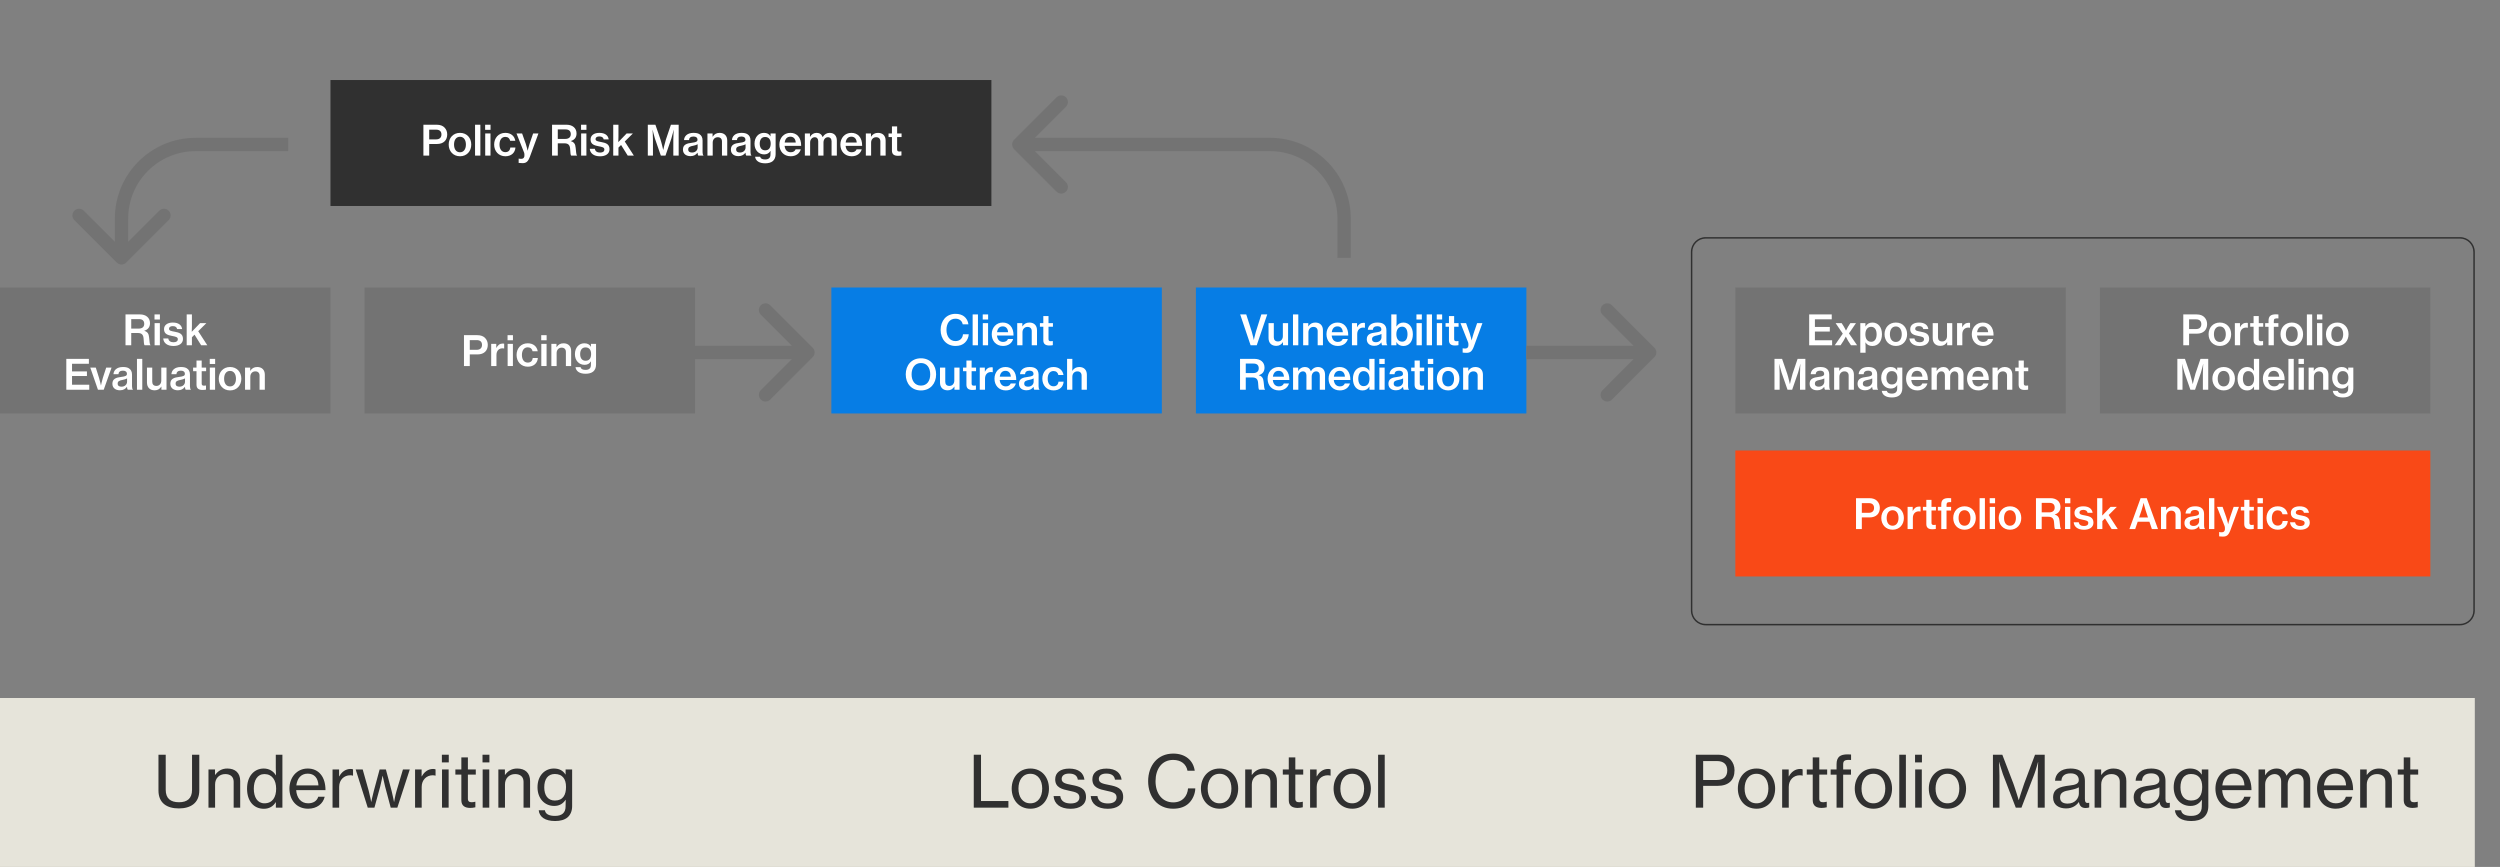 <svg width="1687" height="585" viewBox="0 0 1687 585" fill="none" xmlns="http://www.w3.org/2000/svg">
<rect x="0" y="0" width="1687" height="585" fill="#808080" stroke="none"/>
<g clip-path="url(#clip0_104_1985)">
<path d="M223 54H669V139H223V54Z" fill="#303030"/>
<path d="M0 194H223V279H0V194Z" fill="#737373"/>
<path d="M246 194H469V279H246V194Z" fill="#737373"/>
<path d="M561 194H784V279H561V194Z" fill="#067DE5"/>
<path d="M807 194H1030V279H807V194Z" fill="#067DE5"/>
<path d="M1171 194H1394V279H1171V194Z" fill="#737373"/>
<path d="M1417 194H1640V279H1417V194Z" fill="#737373"/>
<path d="M1171 304H1640V389H1171V304Z" fill="#F94917"/>
<path d="M599.587 92.484V90.048H601.883V85.288H605.383V90.048H608.379V92.484H605.383V100.856C605.383 101.948 605.971 102.256 606.979 102.256C607.343 102.256 607.847 102.2 608.127 102.144H608.295V104.916C607.707 105.028 606.895 105.14 605.943 105.14C603.535 105.14 601.883 104.272 601.883 101.64V92.484H599.587Z" fill="white"/>
<path d="M587.741 90.048V92.232H587.825C588.805 90.58 590.373 89.656 592.473 89.656C595.693 89.656 597.625 91.644 597.625 94.864V105H594.069V95.452C594.069 93.688 593.033 92.596 591.213 92.596C589.225 92.596 587.825 94.108 587.825 96.236V105H584.269V90.048H587.741Z" fill="white"/>
<path d="M574.695 105.448C569.935 105.448 567.079 101.976 567.079 97.552C567.079 93.1 570.075 89.656 574.499 89.656C576.683 89.656 578.391 90.412 579.651 91.756C581.107 93.296 581.807 95.648 581.779 98.42H570.607C570.859 100.996 572.231 102.732 574.723 102.732C576.431 102.732 577.551 102.004 578.027 100.772H581.499C580.771 103.46 578.363 105.448 574.695 105.448ZM574.499 92.232C572.175 92.232 570.971 93.828 570.663 96.18H578.111C577.971 93.716 576.655 92.232 574.499 92.232Z" fill="white"/>
<path d="M543.116 105V90.048H546.56V92.316H546.644C547.596 90.636 549.08 89.656 551.124 89.656C553 89.656 554.428 90.608 555.1 92.456H555.156C556.332 90.524 558.012 89.656 559.86 89.656C562.912 89.656 564.704 91.644 564.704 94.864V105H561.148V95.34C561.148 93.632 560.168 92.596 558.712 92.596C556.976 92.596 555.688 94.052 555.688 96.152V105H552.132V95.34C552.132 93.632 551.264 92.596 549.78 92.596C548.128 92.596 546.672 94.052 546.672 96.152V105H543.116Z" fill="white"/>
<path d="M533.543 105.448C528.783 105.448 525.927 101.976 525.927 97.552C525.927 93.1 528.922 89.656 533.346 89.656C535.53 89.656 537.239 90.412 538.499 91.756C539.955 93.296 540.654 95.648 540.626 98.42H529.454C529.706 100.996 531.078 102.732 533.57 102.732C535.278 102.732 536.399 102.004 536.875 100.772H540.346C539.618 103.46 537.211 105.448 533.543 105.448ZM533.346 92.232C531.022 92.232 529.818 93.828 529.51 96.18H536.958C536.818 93.716 535.502 92.232 533.346 92.232Z" fill="white"/>
<path d="M516.365 110.208C512.361 110.208 509.897 108.584 509.533 105.756H512.949C513.201 106.988 514.349 107.604 516.309 107.604C518.689 107.604 519.921 106.484 519.921 104.328V103.964C519.921 103.152 519.949 102.396 519.977 101.892H519.893C518.969 103.376 517.653 104.188 515.665 104.188C512.025 104.188 509.141 101.444 509.141 96.992C509.141 92.512 511.885 89.656 515.469 89.656C517.569 89.656 518.997 90.384 519.893 91.98H519.949V90.048H523.393V104.02C523.393 106.12 522.693 107.66 521.517 108.696C520.285 109.732 518.465 110.208 516.365 110.208ZM516.309 101.444C519.025 101.444 520.061 99.484 520.061 96.88C520.061 94.22 518.829 92.428 516.281 92.428C513.957 92.428 512.669 94.192 512.669 96.936C512.669 99.68 513.985 101.444 516.309 101.444Z" fill="white"/>
<path d="M503.558 105C503.306 104.664 503.11 104.076 503.054 103.068H502.998C502.018 104.384 500.674 105.364 498.294 105.364C495.382 105.364 493.198 103.852 493.198 100.94C493.198 97.552 495.774 96.74 499.33 96.32C501.794 96.012 503.026 95.62 503.026 94.276C503.026 92.988 502.13 92.12 500.338 92.12C498.35 92.12 497.37 93.044 497.286 94.528H493.926C494.038 91.98 496.054 89.656 500.31 89.656C502.018 89.656 503.334 89.908 504.314 90.524C505.714 91.364 506.442 92.792 506.442 94.78V102.648C506.442 103.88 506.666 104.524 507.002 104.748V105H503.558ZM499.33 102.928C501.766 102.928 503.11 101.248 503.11 99.568V97.356C502.41 97.804 501.29 98.112 500.198 98.336C498.014 98.756 496.754 99.204 496.754 100.856C496.754 102.452 497.958 102.928 499.33 102.928Z" fill="white"/>
<path d="M480.854 90.048V92.232H480.938C481.918 90.58 483.486 89.656 485.586 89.656C488.806 89.656 490.738 91.644 490.738 94.864V105H487.182V95.452C487.182 93.688 486.146 92.596 484.326 92.596C482.338 92.596 480.938 94.108 480.938 96.236V105H477.382V90.048H480.854Z" fill="white"/>
<path d="M471.21 105C470.958 104.664 470.762 104.076 470.706 103.068H470.65C469.67 104.384 468.326 105.364 465.946 105.364C463.034 105.364 460.85 103.852 460.85 100.94C460.85 97.552 463.426 96.74 466.982 96.32C469.446 96.012 470.678 95.62 470.678 94.276C470.678 92.988 469.782 92.12 467.99 92.12C466.002 92.12 465.022 93.044 464.938 94.528H461.578C461.69 91.98 463.706 89.656 467.962 89.656C469.67 89.656 470.986 89.908 471.966 90.524C473.366 91.364 474.094 92.792 474.094 94.78V102.648C474.094 103.88 474.318 104.524 474.654 104.748V105H471.21ZM466.982 102.928C469.418 102.928 470.762 101.248 470.762 99.568V97.356C470.062 97.804 468.942 98.112 467.85 98.336C465.666 98.756 464.406 99.204 464.406 100.856C464.406 102.452 465.61 102.928 466.982 102.928Z" fill="white"/>
<path d="M437.14 105V84.168H442.264L445.68 94.08C446.492 96.516 447.5 101.08 447.5 101.08H447.584C447.584 101.08 448.592 96.544 449.376 94.08L452.736 84.168H457.972V105H454.36V94.136C454.36 91.868 454.612 87.64 454.612 87.64H454.556C454.556 87.64 453.688 91.476 453.016 93.548L449.068 105H445.932L441.956 93.548C441.284 91.476 440.416 87.64 440.416 87.64H440.36C440.36 87.64 440.612 91.868 440.612 94.136V105H437.14Z" fill="white"/>
<path d="M423.58 105L419.1 97.832L417.336 99.596V105H413.808V84.168H417.336V92.232C417.336 93.66 417.252 95.032 417.224 95.9L422.852 90.048H427.08L421.592 95.508L427.724 105H423.58Z" fill="white"/>
<path d="M404.924 105.476C400.668 105.476 398.204 103.432 397.98 100.408H401.396C401.676 102.2 403.048 102.956 404.952 102.956C406.912 102.956 407.836 102.116 407.836 100.912C407.836 99.428 406.324 99.148 403.972 98.7C401.172 98.14 398.512 97.496 398.512 94.108C398.512 91.28 400.92 89.656 404.42 89.656C408.396 89.656 410.384 91.448 410.748 94.052H407.36C407.108 92.764 406.156 92.064 404.392 92.064C402.74 92.064 401.872 92.82 401.872 93.856C401.872 95.172 403.412 95.424 405.68 95.844C408.508 96.376 411.308 97.048 411.308 100.688C411.308 103.824 408.62 105.476 404.924 105.476Z" fill="white"/>
<path d="M392.095 87.612V84.168H395.735V87.612H392.095ZM392.151 105V90.048H395.707V105H392.151Z" fill="white"/>
<path d="M372.526 105V84.168H382.354C386.246 84.168 389.046 86.38 389.046 90.02C389.046 92.512 387.926 94.304 385.21 95.172V95.256C387.422 95.928 388.234 97.188 388.458 99.764C388.794 102.816 388.822 104.524 389.382 104.804V105H385.462C384.93 104.664 384.93 103.04 384.706 100.24C384.482 97.776 383.334 96.712 380.842 96.712H376.39V105H372.526ZM376.39 87.332V93.744H381.43C383.866 93.744 385.154 92.512 385.154 90.58C385.154 88.508 384.062 87.332 381.57 87.332H376.39Z" fill="white"/>
<path d="M352.591 110.096C352.143 110.096 350.239 110.012 349.987 109.928V107.044H350.183C350.323 107.128 351.303 107.184 351.667 107.184C352.871 107.184 353.543 106.736 353.851 105.532C353.851 105.252 353.991 103.852 353.683 103.04L348.531 90.048H352.311L354.775 96.992C355.419 98.84 356.035 101.64 356.035 101.64H356.091C356.091 101.64 356.763 98.812 357.379 96.992L359.759 90.048H363.343L357.547 105.84C356.315 109.144 355.027 110.096 352.591 110.096Z" fill="white"/>
<path d="M341.042 105.448C336.422 105.448 333.454 101.976 333.454 97.552C333.454 93.1 336.394 89.656 340.986 89.656C344.794 89.656 347.202 91.812 347.734 95.032H344.262C343.926 93.408 342.806 92.372 341.014 92.372C338.41 92.372 337.066 94.528 337.066 97.552C337.066 100.492 338.41 102.676 341.014 102.676C342.974 102.676 344.15 101.528 344.346 99.568H347.818C347.594 103.04 345.046 105.448 341.042 105.448Z" fill="white"/>
<path d="M327.373 87.612V84.168H331.013V87.612H327.373ZM327.429 105V90.048H330.985V105H327.429Z" fill="white"/>
<path d="M320.567 105V84.168H324.151V105H320.567Z" fill="white"/>
<path d="M310.418 105.448C305.77 105.448 302.774 101.976 302.774 97.552C302.774 93.1 305.77 89.656 310.418 89.656C315.066 89.656 318.006 93.1 318.006 97.552C318.006 101.976 315.066 105.448 310.418 105.448ZM310.39 102.76C312.994 102.76 314.394 100.548 314.394 97.552C314.394 94.528 312.994 92.288 310.39 92.288C307.758 92.288 306.386 94.528 306.386 97.552C306.386 100.548 307.758 102.76 310.39 102.76Z" fill="white"/>
<path d="M285.71 105V84.168H294.726C297.078 84.168 298.87 84.868 300.018 86.128C301.138 87.332 301.782 88.844 301.782 90.692C301.782 94.612 299.29 97.16 294.894 97.16H289.63V105H285.71ZM289.63 87.5V94.052H294.278C296.658 94.052 297.89 92.764 297.89 90.748C297.89 88.648 296.602 87.5 294.334 87.5H289.63Z" fill="white"/>
<path d="M168.823 248.048V250.232H168.907C169.887 248.58 171.455 247.656 173.555 247.656C176.775 247.656 178.707 249.644 178.707 252.864V263H175.151V253.452C175.151 251.688 174.115 250.596 172.295 250.596C170.307 250.596 168.907 252.108 168.907 254.236V263H165.351V248.048H168.823Z" fill="white"/>
<path d="M155.258 263.448C150.61 263.448 147.614 259.976 147.614 255.552C147.614 251.1 150.61 247.656 155.258 247.656C159.906 247.656 162.846 251.1 162.846 255.552C162.846 259.976 159.906 263.448 155.258 263.448ZM155.23 260.76C157.834 260.76 159.234 258.548 159.234 255.552C159.234 252.528 157.834 250.288 155.23 250.288C152.598 250.288 151.226 252.528 151.226 255.552C151.226 258.548 152.598 260.76 155.23 260.76Z" fill="white"/>
<path d="M141.533 245.612V242.168H145.173V245.612H141.533ZM141.589 263V248.048H145.145V263H141.589Z" fill="white"/>
<path d="M130.302 250.484V248.048H132.598V243.288H136.098V248.048H139.094V250.484H136.098V258.856C136.098 259.948 136.686 260.256 137.694 260.256C138.058 260.256 138.562 260.2 138.842 260.144H139.01V262.916C138.422 263.028 137.61 263.14 136.658 263.14C134.25 263.14 132.598 262.272 132.598 259.64V250.484H130.302Z" fill="white"/>
<path d="M125.3 263C125.048 262.664 124.852 262.076 124.796 261.068H124.74C123.76 262.384 122.416 263.364 120.036 263.364C117.124 263.364 114.94 261.852 114.94 258.94C114.94 255.552 117.516 254.74 121.072 254.32C123.536 254.012 124.768 253.62 124.768 252.276C124.768 250.988 123.872 250.12 122.08 250.12C120.092 250.12 119.112 251.044 119.028 252.528H115.668C115.78 249.98 117.796 247.656 122.052 247.656C123.76 247.656 125.076 247.908 126.056 248.524C127.456 249.364 128.184 250.792 128.184 252.78V260.648C128.184 261.88 128.408 262.524 128.744 262.748V263H125.3ZM121.072 260.928C123.508 260.928 124.852 259.248 124.852 257.568V255.356C124.152 255.804 123.032 256.112 121.94 256.336C119.756 256.756 118.496 257.204 118.496 258.856C118.496 260.452 119.7 260.928 121.072 260.928Z" fill="white"/>
<path d="M112.364 263H108.92V260.872H108.864C107.772 262.496 106.456 263.392 104.356 263.392C101.08 263.392 99.176 261.348 99.176 258.128V248.048H102.732V257.624C102.732 259.388 103.74 260.424 105.532 260.424C107.548 260.424 108.836 258.884 108.836 256.812V248.048H112.364V263Z" fill="white"/>
<path d="M92.426 263V242.168H96.01V263H92.426Z" fill="white"/>
<path d="M86.199 263C85.947 262.664 85.751 262.076 85.695 261.068H85.639C84.659 262.384 83.315 263.364 80.935 263.364C78.023 263.364 75.839 261.852 75.839 258.94C75.839 255.552 78.415 254.74 81.971 254.32C84.435 254.012 85.667 253.62 85.667 252.276C85.667 250.988 84.771 250.12 82.979 250.12C80.991 250.12 80.011 251.044 79.927 252.528H76.567C76.679 249.98 78.695 247.656 82.951 247.656C84.659 247.656 85.975 247.908 86.955 248.524C88.355 249.364 89.083 250.792 89.083 252.78V260.648C89.083 261.88 89.307 262.524 89.643 262.748V263H86.199ZM81.971 260.928C84.407 260.928 85.751 259.248 85.751 257.568V255.356C85.051 255.804 83.931 256.112 82.839 256.336C80.655 256.756 79.395 257.204 79.395 258.856C79.395 260.452 80.599 260.928 81.971 260.928Z" fill="white"/>
<path d="M66.097 263L60.917 248.048H64.641L66.825 255.02C67.469 257.036 68.085 260.032 68.085 260.032H68.169C68.169 260.032 68.757 257.036 69.401 255.02L71.669 248.048H75.281L69.989 263H66.097Z" fill="white"/>
<path d="M44.745 263V242.168H59.977V245.472H48.609V250.624H58.661V253.732H48.609V259.612H60.229V263H44.745Z" fill="white"/>
<path d="M135.748 233L131.268 225.832L129.504 227.596V233H125.976V212.168H129.504V220.232C129.504 221.66 129.42 223.032 129.392 223.9L135.02 218.048H139.248L133.76 223.508L139.892 233H135.748Z" fill="white"/>
<path d="M117.092 233.476C112.836 233.476 110.372 231.432 110.148 228.408H113.564C113.844 230.2 115.216 230.956 117.12 230.956C119.08 230.956 120.004 230.116 120.004 228.912C120.004 227.428 118.492 227.148 116.14 226.7C113.34 226.14 110.68 225.496 110.68 222.108C110.68 219.28 113.088 217.656 116.588 217.656C120.564 217.656 122.552 219.448 122.916 222.052H119.528C119.276 220.764 118.324 220.064 116.56 220.064C114.908 220.064 114.04 220.82 114.04 221.856C114.04 223.172 115.58 223.424 117.848 223.844C120.676 224.376 123.476 225.048 123.476 228.688C123.476 231.824 120.788 233.476 117.092 233.476Z" fill="white"/>
<path d="M104.263 215.612V212.168H107.903V215.612H104.263ZM104.319 233V218.048H107.875V233H104.319Z" fill="white"/>
<path d="M84.694 233V212.168H94.522C98.414 212.168 101.214 214.38 101.214 218.02C101.214 220.512 100.094 222.304 97.378 223.172V223.256C99.59 223.928 100.402 225.188 100.626 227.764C100.962 230.816 100.99 232.524 101.55 232.804V233H97.63C97.098 232.664 97.098 231.04 96.874 228.24C96.65 225.776 95.502 224.712 93.01 224.712H88.558V233H84.694ZM88.558 215.332V221.744H93.598C96.034 221.744 97.322 220.512 97.322 218.58C97.322 216.508 96.23 215.332 93.738 215.332H88.558Z" fill="white"/>
<path d="M395.182 252.208C391.178 252.208 388.714 250.584 388.35 247.756H391.766C392.018 248.988 393.166 249.604 395.126 249.604C397.506 249.604 398.738 248.484 398.738 246.328V245.964C398.738 245.152 398.766 244.396 398.794 243.892H398.71C397.786 245.376 396.47 246.188 394.482 246.188C390.842 246.188 387.958 243.444 387.958 238.992C387.958 234.512 390.702 231.656 394.286 231.656C396.386 231.656 397.814 232.384 398.71 233.98H398.766V232.048H402.21V246.02C402.21 248.12 401.51 249.66 400.334 250.696C399.102 251.732 397.282 252.208 395.182 252.208ZM395.126 243.444C397.842 243.444 398.878 241.484 398.878 238.88C398.878 236.22 397.646 234.428 395.098 234.428C392.774 234.428 391.486 236.192 391.486 238.936C391.486 241.68 392.802 243.444 395.126 243.444Z" fill="white"/>
<path d="M375.53 232.048V234.232H375.614C376.594 232.58 378.162 231.656 380.262 231.656C383.482 231.656 385.414 233.644 385.414 236.864V247H381.858V237.452C381.858 235.688 380.822 234.596 379.002 234.596C377.014 234.596 375.614 236.108 375.614 238.236V247H372.058V232.048H375.53Z" fill="white"/>
<path d="M365.22 229.612V226.168H368.86V229.612H365.22ZM365.276 247V232.048H368.832V247H365.276Z" fill="white"/>
<path d="M356.167 247.448C351.547 247.448 348.579 243.976 348.579 239.552C348.579 235.1 351.519 231.656 356.111 231.656C359.919 231.656 362.327 233.812 362.859 237.032H359.387C359.051 235.408 357.931 234.372 356.139 234.372C353.535 234.372 352.191 236.528 352.191 239.552C352.191 242.492 353.535 244.676 356.139 244.676C358.099 244.676 359.275 243.528 359.471 241.568H362.943C362.719 245.04 360.171 247.448 356.167 247.448Z" fill="white"/>
<path d="M342.498 229.612V226.168H346.138V229.612H342.498ZM342.554 247V232.048H346.11V247H342.554Z" fill="white"/>
<path d="M334.896 232.048V234.736H334.98C335.932 232.804 337.36 231.824 339.264 231.824C339.684 231.824 339.964 231.852 340.216 231.964V235.156H340.104C339.768 235.072 339.488 235.044 339.124 235.044C336.772 235.016 335.008 236.612 335.008 239.496V247H331.452V232.048H334.896Z" fill="white"/>
<path d="M313.085 247V226.168H322.101C324.453 226.168 326.245 226.868 327.393 228.128C328.513 229.332 329.157 230.844 329.157 232.692C329.157 236.612 326.665 239.16 322.269 239.16H317.005V247H313.085ZM317.005 229.5V236.052H321.653C324.033 236.052 325.265 234.764 325.265 232.748C325.265 230.648 323.977 229.5 321.709 229.5H317.005Z" fill="white"/>
<path d="M723.618 247.768C723.618 248.188 723.59 249.336 723.562 250.204H723.646C724.654 248.608 726.166 247.656 728.266 247.656C731.486 247.656 733.418 249.644 733.418 252.864V263H729.862V253.452C729.862 251.688 728.826 250.596 727.006 250.596C725.018 250.596 723.618 252.108 723.618 254.236V263H720.062V242.168H723.618V247.768Z" fill="white"/>
<path d="M710.952 263.448C706.332 263.448 703.364 259.976 703.364 255.552C703.364 251.1 706.304 247.656 710.896 247.656C714.704 247.656 717.112 249.812 717.644 253.032H714.172C713.836 251.408 712.716 250.372 710.924 250.372C708.32 250.372 706.976 252.528 706.976 255.552C706.976 258.492 708.32 260.676 710.924 260.676C712.884 260.676 714.06 259.528 714.256 257.568H717.728C717.504 261.04 714.956 263.448 710.952 263.448Z" fill="white"/>
<path d="M697.949 263C697.697 262.664 697.501 262.076 697.445 261.068H697.389C696.409 262.384 695.065 263.364 692.685 263.364C689.773 263.364 687.589 261.852 687.589 258.94C687.589 255.552 690.165 254.74 693.721 254.32C696.185 254.012 697.417 253.62 697.417 252.276C697.417 250.988 696.521 250.12 694.729 250.12C692.741 250.12 691.761 251.044 691.677 252.528H688.317C688.429 249.98 690.445 247.656 694.701 247.656C696.409 247.656 697.725 247.908 698.705 248.524C700.105 249.364 700.833 250.792 700.833 252.78V260.648C700.833 261.88 701.057 262.524 701.393 262.748V263H697.949ZM693.721 260.928C696.157 260.928 697.501 259.248 697.501 257.568V255.356C696.801 255.804 695.681 256.112 694.589 256.336C692.405 256.756 691.145 257.204 691.145 258.856C691.145 260.452 692.349 260.928 693.721 260.928Z" fill="white"/>
<path d="M678.687 263.448C673.927 263.448 671.071 259.976 671.071 255.552C671.071 251.1 674.067 247.656 678.491 247.656C680.675 247.656 682.383 248.412 683.643 249.756C685.099 251.296 685.799 253.648 685.771 256.42H674.599C674.851 258.996 676.223 260.732 678.715 260.732C680.423 260.732 681.543 260.004 682.019 258.772H685.491C684.763 261.46 682.355 263.448 678.687 263.448ZM678.491 250.232C676.167 250.232 674.963 251.828 674.655 254.18H682.103C681.963 251.716 680.647 250.232 678.491 250.232Z" fill="white"/>
<path d="M664.58 248.048V250.736H664.664C665.616 248.804 667.044 247.824 668.948 247.824C669.368 247.824 669.648 247.852 669.9 247.964V251.156H669.788C669.452 251.072 669.172 251.044 668.808 251.044C666.456 251.016 664.692 252.612 664.692 255.496V263H661.136V248.048H664.58Z" fill="white"/>
<path d="M649.849 250.484V248.048H652.145V243.288H655.645V248.048H658.641V250.484H655.645V258.856C655.645 259.948 656.233 260.256 657.241 260.256C657.605 260.256 658.109 260.2 658.389 260.144H658.557V262.916C657.969 263.028 657.157 263.14 656.205 263.14C653.797 263.14 652.145 262.272 652.145 259.64V250.484H649.849Z" fill="white"/>
<path d="M647.497 263H644.053V260.872H643.997C642.905 262.496 641.589 263.392 639.489 263.392C636.213 263.392 634.309 261.348 634.309 258.128V248.048H637.865V257.624C637.865 259.388 638.873 260.424 640.665 260.424C642.681 260.424 643.969 258.884 643.969 256.812V248.048H647.497V263Z" fill="white"/>
<path d="M621.442 263.476C615.142 263.476 611.194 258.856 611.194 252.64C611.194 246.396 615.142 241.776 621.442 241.776C627.742 241.776 631.69 246.396 631.69 252.64C631.69 258.856 627.742 263.476 621.442 263.476ZM621.47 260.2C625.586 260.2 627.714 256.952 627.714 252.64C627.714 248.3 625.586 244.968 621.47 244.968C617.326 244.968 615.142 248.3 615.142 252.64C615.142 256.952 617.326 260.2 621.47 260.2Z" fill="white"/>
<path d="M701.734 220.484V218.048H704.03V213.288H707.53V218.048H710.526V220.484H707.53V228.856C707.53 229.948 708.118 230.256 709.126 230.256C709.49 230.256 709.994 230.2 710.274 230.144H710.442V232.916C709.854 233.028 709.042 233.14 708.09 233.14C705.682 233.14 704.03 232.272 704.03 229.64V220.484H701.734Z" fill="white"/>
<path d="M689.887 218.048V220.232H689.971C690.951 218.58 692.519 217.656 694.619 217.656C697.839 217.656 699.771 219.644 699.771 222.864V233H696.215V223.452C696.215 221.688 695.179 220.596 693.359 220.596C691.371 220.596 689.971 222.108 689.971 224.236V233H686.415V218.048H689.887Z" fill="white"/>
<path d="M676.842 233.448C672.082 233.448 669.226 229.976 669.226 225.552C669.226 221.1 672.222 217.656 676.646 217.656C678.83 217.656 680.538 218.412 681.798 219.756C683.254 221.296 683.954 223.648 683.926 226.42H672.754C673.006 228.996 674.378 230.732 676.87 230.732C678.578 230.732 679.698 230.004 680.174 228.772H683.646C682.918 231.46 680.51 233.448 676.842 233.448ZM676.646 220.232C674.322 220.232 673.118 221.828 672.81 224.18H680.258C680.118 221.716 678.802 220.232 676.646 220.232Z" fill="white"/>
<path d="M663.144 215.612V212.168H666.784V215.612H663.144ZM663.2 233V218.048H666.756V233H663.2Z" fill="white"/>
<path d="M656.338 233V212.168H659.922V233H656.338Z" fill="white"/>
<path d="M644.748 233.448C638.728 233.448 634.724 228.884 634.724 222.64C634.724 216.452 638.588 211.776 644.776 211.776C647.156 211.776 649.116 212.392 650.544 213.484C652.224 214.8 653.232 216.676 653.484 218.86H649.62C649.256 216.62 647.492 215.052 644.748 215.052C640.772 215.052 638.672 218.3 638.672 222.64C638.672 227.064 641.052 230.172 644.776 230.172C647.884 230.172 649.592 228.1 649.816 225.58H653.708C653.624 227.652 652.644 229.752 651.188 231.152C649.676 232.664 647.548 233.448 644.748 233.448Z" fill="white"/>
<path d="M990.793 248.048V250.232H990.877C991.857 248.58 993.425 247.656 995.525 247.656C998.745 247.656 1000.68 249.644 1000.68 252.864V263H997.121V253.452C997.121 251.688 996.085 250.596 994.265 250.596C992.277 250.596 990.877 252.108 990.877 254.236V263H987.321V248.048H990.793Z" fill="white"/>
<path d="M977.229 263.448C972.581 263.448 969.585 259.976 969.585 255.552C969.585 251.1 972.581 247.656 977.229 247.656C981.877 247.656 984.817 251.1 984.817 255.552C984.817 259.976 981.877 263.448 977.229 263.448ZM977.201 260.76C979.805 260.76 981.205 258.548 981.205 255.552C981.205 252.528 979.805 250.288 977.201 250.288C974.569 250.288 973.197 252.528 973.197 255.552C973.197 258.548 974.569 260.76 977.201 260.76Z" fill="white"/>
<path d="M963.503 245.612V242.168H967.143V245.612H963.503ZM963.559 263V248.048H967.115V263H963.559Z" fill="white"/>
<path d="M952.273 250.484V248.048H954.569V243.288H958.069V248.048H961.065V250.484H958.069V258.856C958.069 259.948 958.657 260.256 959.665 260.256C960.029 260.256 960.533 260.2 960.813 260.144H960.981V262.916C960.393 263.028 959.581 263.14 958.629 263.14C956.221 263.14 954.569 262.272 954.569 259.64V250.484H952.273Z" fill="white"/>
<path d="M947.271 263C947.019 262.664 946.823 262.076 946.767 261.068H946.711C945.731 262.384 944.387 263.364 942.007 263.364C939.095 263.364 936.911 261.852 936.911 258.94C936.911 255.552 939.487 254.74 943.043 254.32C945.507 254.012 946.739 253.62 946.739 252.276C946.739 250.988 945.843 250.12 944.051 250.12C942.063 250.12 941.083 251.044 940.999 252.528H937.639C937.751 249.98 939.767 247.656 944.023 247.656C945.731 247.656 947.047 247.908 948.027 248.524C949.427 249.364 950.155 250.792 950.155 252.78V260.648C950.155 261.88 950.379 262.524 950.715 262.748V263H947.271ZM943.043 260.928C945.479 260.928 946.823 259.248 946.823 257.568V255.356C946.123 255.804 945.003 256.112 943.911 256.336C941.727 256.756 940.467 257.204 940.467 258.856C940.467 260.452 941.671 260.928 943.043 260.928Z" fill="white"/>
<path d="M930.746 245.612V242.168H934.386V245.612H930.746ZM930.802 263V248.048H934.358V263H930.802Z" fill="white"/>
<path d="M919.452 263.476C915.504 263.476 912.956 260.424 912.956 255.552C912.956 250.792 915.644 247.656 919.452 247.656C921.524 247.656 923.064 248.636 924.044 250.204H924.1C924.044 249.392 923.988 248.216 923.988 247.096V242.168H927.544V263H924.1V260.816H924.044C923.12 262.552 921.496 263.476 919.452 263.476ZM920.18 260.564C922.812 260.564 924.128 258.492 924.128 255.552C924.128 252.556 922.812 250.428 920.18 250.428C917.772 250.428 916.568 252.584 916.568 255.524C916.568 258.52 917.772 260.564 920.18 260.564Z" fill="white"/>
<path d="M904.138 263.448C899.378 263.448 896.522 259.976 896.522 255.552C896.522 251.1 899.518 247.656 903.942 247.656C906.126 247.656 907.834 248.412 909.094 249.756C910.55 251.296 911.25 253.648 911.222 256.42H900.05C900.302 258.996 901.674 260.732 904.166 260.732C905.874 260.732 906.994 260.004 907.47 258.772H910.942C910.214 261.46 907.806 263.448 904.138 263.448ZM903.942 250.232C901.618 250.232 900.414 251.828 900.106 254.18H907.554C907.414 251.716 906.098 250.232 903.942 250.232Z" fill="white"/>
<path d="M872.56 263V248.048H876.004V250.316H876.088C877.04 248.636 878.524 247.656 880.568 247.656C882.444 247.656 883.872 248.608 884.544 250.456H884.6C885.776 248.524 887.456 247.656 889.304 247.656C892.356 247.656 894.148 249.644 894.148 252.864V263H890.592V253.34C890.592 251.632 889.612 250.596 888.156 250.596C886.42 250.596 885.132 252.052 885.132 254.152V263H881.576V253.34C881.576 251.632 880.708 250.596 879.224 250.596C877.572 250.596 876.116 252.052 876.116 254.152V263H872.56Z" fill="white"/>
<path d="M862.986 263.448C858.226 263.448 855.37 259.976 855.37 255.552C855.37 251.1 858.366 247.656 862.79 247.656C864.974 247.656 866.682 248.412 867.942 249.756C869.398 251.296 870.098 253.648 870.07 256.42H858.898C859.15 258.996 860.522 260.732 863.014 260.732C864.722 260.732 865.842 260.004 866.318 258.772H869.79C869.062 261.46 866.654 263.448 862.986 263.448ZM862.79 250.232C860.466 250.232 859.262 251.828 858.954 254.18H866.402C866.262 251.716 864.946 250.232 862.79 250.232Z" fill="white"/>
<path d="M836.774 263V242.168H846.602C850.494 242.168 853.294 244.38 853.294 248.02C853.294 250.512 852.174 252.304 849.458 253.172V253.256C851.67 253.928 852.482 255.188 852.706 257.764C853.042 260.816 853.07 262.524 853.63 262.804V263H849.71C849.178 262.664 849.178 261.04 848.954 258.24C848.73 255.776 847.582 254.712 845.09 254.712H840.638V263H836.774ZM840.638 245.332V251.744H845.678C848.114 251.744 849.402 250.512 849.402 248.58C849.402 246.508 848.31 245.332 845.818 245.332H840.638Z" fill="white"/>
<path d="M989.596 238.096C989.148 238.096 987.244 238.012 986.992 237.928V235.044H987.188C987.328 235.128 988.308 235.184 988.672 235.184C989.876 235.184 990.548 234.736 990.856 233.532C990.856 233.252 990.996 231.852 990.688 231.04L985.536 218.048H989.316L991.78 224.992C992.424 226.84 993.04 229.64 993.04 229.64H993.096C993.096 229.64 993.768 226.812 994.384 224.992L996.764 218.048H1000.35L994.552 233.84C993.32 237.144 992.032 238.096 989.596 238.096Z" fill="white"/>
<path d="M975.46 220.484V218.048H977.756V213.288H981.256V218.048H984.252V220.484H981.256V228.856C981.256 229.948 981.844 230.256 982.852 230.256C983.216 230.256 983.72 230.2 984 230.144H984.168V232.916C983.58 233.028 982.768 233.14 981.816 233.14C979.408 233.14 977.756 232.272 977.756 229.64V220.484H975.46Z" fill="white"/>
<path d="M969.519 215.612V212.168H973.159V215.612H969.519ZM969.575 233V218.048H973.131V233H969.575Z" fill="white"/>
<path d="M962.713 233V212.168H966.297V233H962.713Z" fill="white"/>
<path d="M955.82 215.612V212.168H959.46V215.612H955.82ZM955.876 233V218.048H959.432V233H955.876Z" fill="white"/>
<path d="M946.961 233.476C944.973 233.476 943.265 232.608 942.369 230.844H942.285V233H938.841V212.168H942.397V217.096C942.397 218.272 942.341 219.476 942.285 220.26H942.369C943.349 218.692 944.861 217.656 946.989 217.656C950.825 217.656 953.401 220.792 953.401 225.552C953.401 230.424 950.937 233.476 946.961 233.476ZM946.205 230.564C948.585 230.564 949.789 228.52 949.789 225.524C949.789 222.584 948.585 220.428 946.205 220.428C943.489 220.428 942.257 222.696 942.257 225.552C942.257 228.464 943.629 230.564 946.205 230.564Z" fill="white"/>
<path d="M932.669 233C932.417 232.664 932.221 232.076 932.165 231.068H932.109C931.129 232.384 929.785 233.364 927.405 233.364C924.493 233.364 922.309 231.852 922.309 228.94C922.309 225.552 924.885 224.74 928.441 224.32C930.905 224.012 932.137 223.62 932.137 222.276C932.137 220.988 931.241 220.12 929.449 220.12C927.461 220.12 926.481 221.044 926.397 222.528H923.037C923.149 219.98 925.165 217.656 929.421 217.656C931.129 217.656 932.445 217.908 933.425 218.524C934.825 219.364 935.553 220.792 935.553 222.78V230.648C935.553 231.88 935.777 232.524 936.113 232.748V233H932.669ZM928.441 230.928C930.877 230.928 932.221 229.248 932.221 227.568V225.356C931.521 225.804 930.401 226.112 929.309 226.336C927.125 226.756 925.865 227.204 925.865 228.856C925.865 230.452 927.069 230.928 928.441 230.928Z" fill="white"/>
<path d="M915.734 218.048V220.736H915.818C916.77 218.804 918.198 217.824 920.102 217.824C920.522 217.824 920.802 217.852 921.054 217.964V221.156H920.942C920.606 221.072 920.326 221.044 919.962 221.044C917.61 221.016 915.846 222.612 915.846 225.496V233H912.29V218.048H915.734Z" fill="white"/>
<path d="M902.716 233.448C897.956 233.448 895.1 229.976 895.1 225.552C895.1 221.1 898.096 217.656 902.52 217.656C904.704 217.656 906.412 218.412 907.672 219.756C909.128 221.296 909.828 223.648 909.8 226.42H898.628C898.88 228.996 900.252 230.732 902.744 230.732C904.452 230.732 905.572 230.004 906.048 228.772H909.52C908.792 231.46 906.384 233.448 902.716 233.448ZM902.52 220.232C900.196 220.232 898.992 221.828 898.684 224.18H906.132C905.992 221.716 904.676 220.232 902.52 220.232Z" fill="white"/>
<path d="M882.84 218.048V220.232H882.924C883.904 218.58 885.472 217.656 887.572 217.656C890.792 217.656 892.724 219.644 892.724 222.864V233H889.168V223.452C889.168 221.688 888.132 220.596 886.312 220.596C884.324 220.596 882.924 222.108 882.924 224.236V233H879.368V218.048H882.84Z" fill="white"/>
<path d="M872.506 233V212.168H876.09V233H872.506Z" fill="white"/>
<path d="M869.202 233H865.758V230.872H865.702C864.61 232.496 863.294 233.392 861.194 233.392C857.918 233.392 856.014 231.348 856.014 228.128V218.048H859.57V227.624C859.57 229.388 860.578 230.424 862.37 230.424C864.386 230.424 865.674 228.884 865.674 226.812V218.048H869.202V233Z" fill="white"/>
<path d="M843.902 233L836.874 212.168H840.962L844.742 223.984C845.33 225.916 846.058 229.332 846.058 229.332H846.114C846.114 229.332 846.842 225.888 847.43 223.984L851.154 212.168H855.13L848.046 233H843.902Z" fill="white"/>
<path d="M1359.87 250.484V248.048H1362.17V243.288H1365.67V248.048H1368.66V250.484H1365.67V258.856C1365.67 259.948 1366.26 260.256 1367.26 260.256C1367.63 260.256 1368.13 260.2 1368.41 260.144H1368.58V262.916C1367.99 263.028 1367.18 263.14 1366.23 263.14C1363.82 263.14 1362.17 262.272 1362.17 259.64V250.484H1359.87Z" fill="white"/>
<path d="M1348.03 248.048V250.232H1348.11C1349.09 248.58 1350.66 247.656 1352.76 247.656C1355.98 247.656 1357.91 249.644 1357.91 252.864V263H1354.35V253.452C1354.35 251.688 1353.32 250.596 1351.5 250.596C1349.51 250.596 1348.11 252.108 1348.11 254.236V263H1344.55V248.048H1348.03Z" fill="white"/>
<path d="M1334.98 263.448C1330.22 263.448 1327.36 259.976 1327.36 255.552C1327.36 251.1 1330.36 247.656 1334.78 247.656C1336.97 247.656 1338.68 248.412 1339.94 249.756C1341.39 251.296 1342.09 253.648 1342.06 256.42H1330.89C1331.14 258.996 1332.52 260.732 1335.01 260.732C1336.72 260.732 1337.84 260.004 1338.31 258.772H1341.78C1341.06 261.46 1338.65 263.448 1334.98 263.448ZM1334.78 250.232C1332.46 250.232 1331.26 251.828 1330.95 254.18H1338.4C1338.26 251.716 1336.94 250.232 1334.78 250.232Z" fill="white"/>
<path d="M1303.4 263V248.048H1306.85V250.316H1306.93C1307.88 248.636 1309.37 247.656 1311.41 247.656C1313.29 247.656 1314.71 248.608 1315.39 250.456H1315.44C1316.62 248.524 1318.3 247.656 1320.15 247.656C1323.2 247.656 1324.99 249.644 1324.99 252.864V263H1321.43V253.34C1321.43 251.632 1320.45 250.596 1319 250.596C1317.26 250.596 1315.97 252.052 1315.97 254.152V263H1312.42V253.34C1312.42 251.632 1311.55 250.596 1310.07 250.596C1308.41 250.596 1306.96 252.052 1306.96 254.152V263H1303.4Z" fill="white"/>
<path d="M1293.83 263.448C1289.07 263.448 1286.21 259.976 1286.21 255.552C1286.21 251.1 1289.21 247.656 1293.63 247.656C1295.82 247.656 1297.52 248.412 1298.78 249.756C1300.24 251.296 1300.94 253.648 1300.91 256.42H1289.74C1289.99 258.996 1291.36 260.732 1293.86 260.732C1295.56 260.732 1296.68 260.004 1297.16 258.772H1300.63C1299.9 261.46 1297.5 263.448 1293.83 263.448ZM1293.63 250.232C1291.31 250.232 1290.1 251.828 1289.8 254.18H1297.24C1297.1 251.716 1295.79 250.232 1293.63 250.232Z" fill="white"/>
<path d="M1276.65 268.208C1272.65 268.208 1270.18 266.584 1269.82 263.756H1273.23C1273.49 264.988 1274.63 265.604 1276.59 265.604C1278.97 265.604 1280.21 264.484 1280.21 262.328V261.964C1280.21 261.152 1280.23 260.396 1280.26 259.892H1280.18C1279.25 261.376 1277.94 262.188 1275.95 262.188C1272.31 262.188 1269.43 259.444 1269.43 254.992C1269.43 250.512 1272.17 247.656 1275.75 247.656C1277.85 247.656 1279.28 248.384 1280.18 249.98H1280.23V248.048H1283.68V262.02C1283.68 264.12 1282.98 265.66 1281.8 266.696C1280.57 267.732 1278.75 268.208 1276.65 268.208ZM1276.59 259.444C1279.31 259.444 1280.35 257.484 1280.35 254.88C1280.35 252.22 1279.11 250.428 1276.57 250.428C1274.24 250.428 1272.95 252.192 1272.95 254.936C1272.95 257.68 1274.27 259.444 1276.59 259.444Z" fill="white"/>
<path d="M1263.84 263C1263.59 262.664 1263.4 262.076 1263.34 261.068H1263.28C1262.3 262.384 1260.96 263.364 1258.58 263.364C1255.67 263.364 1253.48 261.852 1253.48 258.94C1253.48 255.552 1256.06 254.74 1259.62 254.32C1262.08 254.012 1263.31 253.62 1263.31 252.276C1263.31 250.988 1262.42 250.12 1260.62 250.12C1258.64 250.12 1257.66 251.044 1257.57 252.528H1254.21C1254.32 249.98 1256.34 247.656 1260.6 247.656C1262.3 247.656 1263.62 247.908 1264.6 248.524C1266 249.364 1266.73 250.792 1266.73 252.78V260.648C1266.73 261.88 1266.95 262.524 1267.29 262.748V263H1263.84ZM1259.62 260.928C1262.05 260.928 1263.4 259.248 1263.4 257.568V255.356C1262.7 255.804 1261.58 256.112 1260.48 256.336C1258.3 256.756 1257.04 257.204 1257.04 258.856C1257.04 260.452 1258.24 260.928 1259.62 260.928Z" fill="white"/>
<path d="M1241.14 248.048V250.232H1241.22C1242.2 248.58 1243.77 247.656 1245.87 247.656C1249.09 247.656 1251.02 249.644 1251.02 252.864V263H1247.47V253.452C1247.47 251.688 1246.43 250.596 1244.61 250.596C1242.62 250.596 1241.22 252.108 1241.22 254.236V263H1237.67V248.048H1241.14Z" fill="white"/>
<path d="M1231.5 263C1231.24 262.664 1231.05 262.076 1230.99 261.068H1230.94C1229.96 262.384 1228.61 263.364 1226.23 263.364C1223.32 263.364 1221.14 261.852 1221.14 258.94C1221.14 255.552 1223.71 254.74 1227.27 254.32C1229.73 254.012 1230.96 253.62 1230.96 252.276C1230.96 250.988 1230.07 250.12 1228.28 250.12C1226.29 250.12 1225.31 251.044 1225.22 252.528H1221.86C1221.98 249.98 1223.99 247.656 1228.25 247.656C1229.96 247.656 1231.27 247.908 1232.25 248.524C1233.65 249.364 1234.38 250.792 1234.38 252.78V260.648C1234.38 261.88 1234.6 262.524 1234.94 262.748V263H1231.5ZM1227.27 260.928C1229.7 260.928 1231.05 259.248 1231.05 257.568V255.356C1230.35 255.804 1229.23 256.112 1228.14 256.336C1225.95 256.756 1224.69 257.204 1224.69 258.856C1224.69 260.452 1225.9 260.928 1227.27 260.928Z" fill="white"/>
<path d="M1197.42 263V242.168H1202.55L1205.96 252.08C1206.78 254.516 1207.78 259.08 1207.78 259.08H1207.87C1207.87 259.08 1208.88 254.544 1209.66 252.08L1213.02 242.168H1218.26V263H1214.64V252.136C1214.64 249.868 1214.9 245.64 1214.9 245.64H1214.84C1214.84 245.64 1213.97 249.476 1213.3 251.548L1209.35 263H1206.22L1202.24 251.548C1201.57 249.476 1200.7 245.64 1200.7 245.64H1200.64C1200.64 245.64 1200.9 249.868 1200.9 252.136V263H1197.42Z" fill="white"/>
<path d="M1338.18 233.448C1333.42 233.448 1330.56 229.976 1330.56 225.552C1330.56 221.1 1333.56 217.656 1337.98 217.656C1340.17 217.656 1341.88 218.412 1343.14 219.756C1344.59 221.296 1345.29 223.648 1345.26 226.42H1334.09C1334.34 228.996 1335.72 230.732 1338.21 230.732C1339.92 230.732 1341.04 230.004 1341.51 228.772H1344.98C1344.26 231.46 1341.85 233.448 1338.18 233.448ZM1337.98 220.232C1335.66 220.232 1334.46 221.828 1334.15 224.18H1341.6C1341.46 221.716 1340.14 220.232 1337.98 220.232Z" fill="white"/>
<path d="M1324.07 218.048V220.736H1324.16C1325.11 218.804 1326.54 217.824 1328.44 217.824C1328.86 217.824 1329.14 217.852 1329.39 217.964V221.156H1329.28C1328.94 221.072 1328.66 221.044 1328.3 221.044C1325.95 221.016 1324.18 222.612 1324.18 225.496V233H1320.63V218.048H1324.07Z" fill="white"/>
<path d="M1317.38 233H1313.94V230.872H1313.88C1312.79 232.496 1311.47 233.392 1309.37 233.392C1306.1 233.392 1304.19 231.348 1304.19 228.128V218.048H1307.75V227.624C1307.75 229.388 1308.76 230.424 1310.55 230.424C1312.56 230.424 1313.85 228.884 1313.85 226.812V218.048H1317.38V233Z" fill="white"/>
<path d="M1295.42 233.476C1291.16 233.476 1288.7 231.432 1288.48 228.408H1291.89C1292.17 230.2 1293.54 230.956 1295.45 230.956C1297.41 230.956 1298.33 230.116 1298.33 228.912C1298.33 227.428 1296.82 227.148 1294.47 226.7C1291.67 226.14 1289.01 225.496 1289.01 222.108C1289.01 219.28 1291.42 217.656 1294.92 217.656C1298.89 217.656 1300.88 219.448 1301.24 222.052H1297.86C1297.6 220.764 1296.65 220.064 1294.89 220.064C1293.24 220.064 1292.37 220.82 1292.37 221.856C1292.37 223.172 1293.91 223.424 1296.18 223.844C1299 224.376 1301.8 225.048 1301.8 228.688C1301.8 231.824 1299.12 233.476 1295.42 233.476Z" fill="white"/>
<path d="M1279.34 233.448C1274.69 233.448 1271.69 229.976 1271.69 225.552C1271.69 221.1 1274.69 217.656 1279.34 217.656C1283.98 217.656 1286.92 221.1 1286.92 225.552C1286.92 229.976 1283.98 233.448 1279.34 233.448ZM1279.31 230.76C1281.91 230.76 1283.31 228.548 1283.31 225.552C1283.31 222.528 1281.91 220.288 1279.31 220.288C1276.68 220.288 1275.3 222.528 1275.3 225.552C1275.3 228.548 1276.68 230.76 1279.31 230.76Z" fill="white"/>
<path d="M1255.33 238.012V218.048H1258.78V220.26H1258.86C1259.92 218.552 1261.41 217.656 1263.51 217.656C1267.4 217.656 1269.95 220.792 1269.95 225.552C1269.95 230.368 1267.43 233.476 1263.4 233.476C1261.41 233.476 1259.78 232.608 1258.86 231.096H1258.78C1258.83 231.656 1258.89 232.608 1258.89 234.008V238.012H1255.33ZM1262.72 230.648C1265.08 230.648 1266.34 228.576 1266.34 225.636C1266.34 222.668 1265.13 220.54 1262.7 220.54C1260.01 220.54 1258.75 222.808 1258.75 225.636C1258.75 228.464 1259.98 230.648 1262.72 230.648Z" fill="white"/>
<path d="M1238.08 233L1243.51 225.16L1238.67 218.048H1242.75L1244.24 220.4C1244.85 221.408 1245.64 223.06 1245.64 223.06H1245.69C1245.69 223.06 1246.51 221.38 1247.09 220.4L1248.61 218.048H1252.41L1247.68 224.992L1253.17 233H1249.05L1247.09 230.004C1246.45 228.94 1245.58 227.176 1245.58 227.176H1245.53C1245.53 227.176 1244.63 228.94 1243.99 230.004L1242 233H1238.08Z" fill="white"/>
<path d="M1220.83 233V212.168H1236.06V215.472H1224.7V220.624H1234.75V223.732H1224.7V229.612H1236.32V233H1220.83Z" fill="white"/>
<path d="M1580.99 268.208C1576.98 268.208 1574.52 266.584 1574.16 263.756H1577.57C1577.82 264.988 1578.97 265.604 1580.93 265.604C1583.31 265.604 1584.54 264.484 1584.54 262.328V261.964C1584.54 261.152 1584.57 260.396 1584.6 259.892H1584.52C1583.59 261.376 1582.28 262.188 1580.29 262.188C1576.65 262.188 1573.76 259.444 1573.76 254.992C1573.76 250.512 1576.51 247.656 1580.09 247.656C1582.19 247.656 1583.62 248.384 1584.52 249.98H1584.57V248.048H1588.02V262.02C1588.02 264.12 1587.32 265.66 1586.14 266.696C1584.91 267.732 1583.09 268.208 1580.99 268.208ZM1580.93 259.444C1583.65 259.444 1584.68 257.484 1584.68 254.88C1584.68 252.22 1583.45 250.428 1580.9 250.428C1578.58 250.428 1577.29 252.192 1577.29 254.936C1577.29 257.68 1578.61 259.444 1580.93 259.444Z" fill="white"/>
<path d="M1561.34 248.048V250.232H1561.42C1562.4 248.58 1563.97 247.656 1566.07 247.656C1569.29 247.656 1571.22 249.644 1571.22 252.864V263H1567.66V253.452C1567.66 251.688 1566.63 250.596 1564.81 250.596C1562.82 250.596 1561.42 252.108 1561.42 254.236V263H1557.86V248.048H1561.34Z" fill="white"/>
<path d="M1551.03 245.612V242.168H1554.67V245.612H1551.03ZM1551.08 263V248.048H1554.64V263H1551.08Z" fill="white"/>
<path d="M1544.22 263V242.168H1547.81V263H1544.22Z" fill="white"/>
<path d="M1534.59 263.448C1529.83 263.448 1526.98 259.976 1526.98 255.552C1526.98 251.1 1529.97 247.656 1534.4 247.656C1536.58 247.656 1538.29 248.412 1539.55 249.756C1541 251.296 1541.7 253.648 1541.68 256.42H1530.5C1530.76 258.996 1532.13 260.732 1534.62 260.732C1536.33 260.732 1537.45 260.004 1537.92 258.772H1541.4C1540.67 261.46 1538.26 263.448 1534.59 263.448ZM1534.4 250.232C1532.07 250.232 1530.87 251.828 1530.56 254.18H1538.01C1537.87 251.716 1536.55 250.232 1534.4 250.232Z" fill="white"/>
<path d="M1516.38 263.476C1512.43 263.476 1509.89 260.424 1509.89 255.552C1509.89 250.792 1512.57 247.656 1516.38 247.656C1518.45 247.656 1519.99 248.636 1520.97 250.204H1521.03C1520.97 249.392 1520.92 248.216 1520.92 247.096V242.168H1524.47V263H1521.03V260.816H1520.97C1520.05 262.552 1518.43 263.476 1516.38 263.476ZM1517.11 260.564C1519.74 260.564 1521.06 258.492 1521.06 255.552C1521.06 252.556 1519.74 250.428 1517.11 250.428C1514.7 250.428 1513.5 252.584 1513.5 255.524C1513.5 258.52 1514.7 260.564 1517.11 260.564Z" fill="white"/>
<path d="M1500.55 263.448C1495.9 263.448 1492.91 259.976 1492.91 255.552C1492.91 251.1 1495.9 247.656 1500.55 247.656C1505.2 247.656 1508.14 251.1 1508.14 255.552C1508.14 259.976 1505.2 263.448 1500.55 263.448ZM1500.52 260.76C1503.13 260.76 1504.53 258.548 1504.53 255.552C1504.53 252.528 1503.13 250.288 1500.52 250.288C1497.89 250.288 1496.52 252.528 1496.52 255.552C1496.52 258.548 1497.89 260.76 1500.52 260.76Z" fill="white"/>
<path d="M1469.28 263V242.168H1474.4L1477.82 252.08C1478.63 254.516 1479.64 259.08 1479.64 259.08H1479.72C1479.72 259.08 1480.73 254.544 1481.51 252.08L1484.87 242.168H1490.11V263H1486.5V252.136C1486.5 249.868 1486.75 245.64 1486.75 245.64H1486.69C1486.69 245.64 1485.83 249.476 1485.15 251.548L1481.21 263H1478.07L1474.09 251.548C1473.42 249.476 1472.55 245.64 1472.55 245.64H1472.5C1472.5 245.64 1472.75 249.868 1472.75 252.136V263H1469.28Z" fill="white"/>
<path d="M1577.21 233.448C1572.56 233.448 1569.56 229.976 1569.56 225.552C1569.56 221.1 1572.56 217.656 1577.21 217.656C1581.86 217.656 1584.8 221.1 1584.8 225.552C1584.8 229.976 1581.86 233.448 1577.21 233.448ZM1577.18 230.76C1579.78 230.76 1581.18 228.548 1581.18 225.552C1581.18 222.528 1579.78 220.288 1577.18 220.288C1574.55 220.288 1573.18 222.528 1573.18 225.552C1573.18 228.548 1574.55 230.76 1577.18 230.76Z" fill="white"/>
<path d="M1563.48 215.612V212.168H1567.12V215.612H1563.48ZM1563.54 233V218.048H1567.09V233H1563.54Z" fill="white"/>
<path d="M1556.68 233V212.168H1560.26V233H1556.68Z" fill="white"/>
<path d="M1546.53 233.448C1541.88 233.448 1538.88 229.976 1538.88 225.552C1538.88 221.1 1541.88 217.656 1546.53 217.656C1551.18 217.656 1554.12 221.1 1554.12 225.552C1554.12 229.976 1551.18 233.448 1546.53 233.448ZM1546.5 230.76C1549.1 230.76 1550.5 228.548 1550.5 225.552C1550.5 222.528 1549.1 220.288 1546.5 220.288C1543.87 220.288 1542.5 222.528 1542.5 225.552C1542.5 228.548 1543.87 230.76 1546.5 230.76Z" fill="white"/>
<path d="M1528.52 220.512V218.048H1530.81V216.396C1530.81 214.884 1531.18 213.848 1531.96 213.148C1532.83 212.392 1534.17 212.084 1535.88 212.112C1536.36 212.112 1536.92 212.14 1537.48 212.196V214.856C1535.12 214.744 1534.37 214.996 1534.37 216.62V218.048H1537.45V220.512H1534.37V233H1530.81V220.512H1528.52Z" fill="white"/>
<path d="M1518.43 220.484V218.048H1520.72V213.288H1524.22V218.048H1527.22V220.484H1524.22V228.856C1524.22 229.948 1524.81 230.256 1525.82 230.256C1526.18 230.256 1526.69 230.2 1526.97 230.144H1527.14V232.916C1526.55 233.028 1525.74 233.14 1524.78 233.14C1522.38 233.14 1520.72 232.272 1520.72 229.64V220.484H1518.43Z" fill="white"/>
<path d="M1511.53 218.048V220.736H1511.61C1512.56 218.804 1513.99 217.824 1515.9 217.824C1516.32 217.824 1516.6 217.852 1516.85 217.964V221.156H1516.74C1516.4 221.072 1516.12 221.044 1515.76 221.044C1513.4 221.016 1511.64 222.612 1511.64 225.496V233H1508.08V218.048H1511.53Z" fill="white"/>
<path d="M1497.99 233.448C1493.34 233.448 1490.35 229.976 1490.35 225.552C1490.35 221.1 1493.34 217.656 1497.99 217.656C1502.64 217.656 1505.58 221.1 1505.58 225.552C1505.58 229.976 1502.64 233.448 1497.99 233.448ZM1497.96 230.76C1500.57 230.76 1501.97 228.548 1501.97 225.552C1501.97 222.528 1500.57 220.288 1497.96 220.288C1495.33 220.288 1493.96 222.528 1493.96 225.552C1493.96 228.548 1495.33 230.76 1497.96 230.76Z" fill="white"/>
<path d="M1473.28 233V212.168H1482.3C1484.65 212.168 1486.44 212.868 1487.59 214.128C1488.71 215.332 1489.36 216.844 1489.36 218.692C1489.36 222.612 1486.86 225.16 1482.47 225.16H1477.2V233H1473.28ZM1477.2 215.5V222.052H1481.85C1484.23 222.052 1485.46 220.764 1485.46 218.748C1485.46 216.648 1484.18 215.5 1481.91 215.5H1477.2Z" fill="white"/>
<path d="M1552.26 357.476C1548 357.476 1545.54 355.432 1545.32 352.408H1548.73C1549.01 354.2 1550.38 354.956 1552.29 354.956C1554.25 354.956 1555.17 354.116 1555.17 352.912C1555.17 351.428 1553.66 351.148 1551.31 350.7C1548.51 350.14 1545.85 349.496 1545.85 346.108C1545.85 343.28 1548.26 341.656 1551.76 341.656C1555.73 341.656 1557.72 343.448 1558.08 346.052H1554.7C1554.44 344.764 1553.49 344.064 1551.73 344.064C1550.08 344.064 1549.21 344.82 1549.21 345.856C1549.21 347.172 1550.75 347.424 1553.02 347.844C1555.84 348.376 1558.64 349.048 1558.64 352.688C1558.64 355.824 1555.96 357.476 1552.26 357.476Z" fill="white"/>
<path d="M1537.02 357.448C1532.4 357.448 1529.43 353.976 1529.43 349.552C1529.43 345.1 1532.37 341.656 1536.97 341.656C1540.77 341.656 1543.18 343.812 1543.71 347.032H1540.24C1539.91 345.408 1538.79 344.372 1536.99 344.372C1534.39 344.372 1533.05 346.528 1533.05 349.552C1533.05 352.492 1534.39 354.676 1536.99 354.676C1538.95 354.676 1540.13 353.528 1540.33 351.568H1543.8C1543.57 355.04 1541.03 357.448 1537.02 357.448Z" fill="white"/>
<path d="M1523.35 339.612V336.168H1526.99V339.612H1523.35ZM1523.41 357V342.048H1526.97V357H1523.41Z" fill="white"/>
<path d="M1512.12 344.484V342.048H1514.42V337.288H1517.92V342.048H1520.91V344.484H1517.92V352.856C1517.92 353.948 1518.51 354.256 1519.51 354.256C1519.88 354.256 1520.38 354.2 1520.66 354.144H1520.83V356.916C1520.24 357.028 1519.43 357.14 1518.48 357.14C1516.07 357.14 1514.42 356.272 1514.42 353.64V344.484H1512.12Z" fill="white"/>
<path d="M1500.09 362.096C1499.64 362.096 1497.74 362.012 1497.49 361.928V359.044H1497.68C1497.82 359.128 1498.8 359.184 1499.17 359.184C1500.37 359.184 1501.04 358.736 1501.35 357.532C1501.35 357.252 1501.49 355.852 1501.18 355.04L1496.03 342.048H1499.81L1502.27 348.992C1502.92 350.84 1503.53 353.64 1503.53 353.64H1503.59C1503.59 353.64 1504.26 350.812 1504.88 348.992L1507.26 342.048H1510.84L1505.05 357.84C1503.81 361.144 1502.53 362.096 1500.09 362.096Z" fill="white"/>
<path d="M1490.65 357V336.168H1494.24V357H1490.65Z" fill="white"/>
<path d="M1484.43 357C1484.17 356.664 1483.98 356.076 1483.92 355.068H1483.87C1482.89 356.384 1481.54 357.364 1479.16 357.364C1476.25 357.364 1474.07 355.852 1474.07 352.94C1474.07 349.552 1476.64 348.74 1480.2 348.32C1482.66 348.012 1483.89 347.62 1483.89 346.276C1483.89 344.988 1483 344.12 1481.21 344.12C1479.22 344.12 1478.24 345.044 1478.15 346.528H1474.79C1474.91 343.98 1476.92 341.656 1481.18 341.656C1482.89 341.656 1484.2 341.908 1485.18 342.524C1486.58 343.364 1487.31 344.792 1487.31 346.78V354.648C1487.31 355.88 1487.53 356.524 1487.87 356.748V357H1484.43ZM1480.2 354.928C1482.63 354.928 1483.98 353.248 1483.98 351.568V349.356C1483.28 349.804 1482.16 350.112 1481.07 350.336C1478.88 350.756 1477.62 351.204 1477.62 352.856C1477.62 354.452 1478.83 354.928 1480.2 354.928Z" fill="white"/>
<path d="M1461.72 342.048V344.232H1461.81C1462.79 342.58 1464.35 341.656 1466.45 341.656C1469.67 341.656 1471.61 343.644 1471.61 346.864V357H1468.05V347.452C1468.05 345.688 1467.01 344.596 1465.19 344.596C1463.21 344.596 1461.81 346.108 1461.81 348.236V357H1458.25V342.048H1461.72Z" fill="white"/>
<path d="M1436.92 357L1444.48 336.168H1448.62L1456.21 357H1452.07L1450.42 352.044H1442.52L1440.84 357H1436.92ZM1445.12 344.372L1443.47 349.188H1449.46L1447.87 344.372C1447.06 341.908 1446.55 339.36 1446.55 339.36H1446.5C1446.5 339.36 1445.8 342.384 1445.12 344.372Z" fill="white"/>
<path d="M1424.93 357L1420.45 349.832L1418.68 351.596V357H1415.16V336.168H1418.68V344.232C1418.68 345.66 1418.6 347.032 1418.57 347.9L1424.2 342.048H1428.43L1422.94 347.508L1429.07 357H1424.93Z" fill="white"/>
<path d="M1406.27 357.476C1402.02 357.476 1399.55 355.432 1399.33 352.408H1402.74C1403.02 354.2 1404.4 354.956 1406.3 354.956C1408.26 354.956 1409.18 354.116 1409.18 352.912C1409.18 351.428 1407.67 351.148 1405.32 350.7C1402.52 350.14 1399.86 349.496 1399.86 346.108C1399.86 343.28 1402.27 341.656 1405.77 341.656C1409.74 341.656 1411.73 343.448 1412.1 346.052H1408.71C1408.46 344.764 1407.5 344.064 1405.74 344.064C1404.09 344.064 1403.22 344.82 1403.22 345.856C1403.22 347.172 1404.76 347.424 1407.03 347.844C1409.86 348.376 1412.66 349.048 1412.66 352.688C1412.66 355.824 1409.97 357.476 1406.27 357.476Z" fill="white"/>
<path d="M1393.44 339.612V336.168H1397.08V339.612H1393.44ZM1393.5 357V342.048H1397.05V357H1393.5Z" fill="white"/>
<path d="M1373.87 357V336.168H1383.7C1387.59 336.168 1390.39 338.38 1390.39 342.02C1390.39 344.512 1389.27 346.304 1386.56 347.172V347.256C1388.77 347.928 1389.58 349.188 1389.81 351.764C1390.14 354.816 1390.17 356.524 1390.73 356.804V357H1386.81C1386.28 356.664 1386.28 355.04 1386.05 352.24C1385.83 349.776 1384.68 348.712 1382.19 348.712H1377.74V357H1373.87ZM1377.74 339.332V345.744H1382.78C1385.21 345.744 1386.5 344.512 1386.5 342.58C1386.5 340.508 1385.41 339.332 1382.92 339.332H1377.74Z" fill="white"/>
<path d="M1356.36 357.448C1351.72 357.448 1348.72 353.976 1348.72 349.552C1348.72 345.1 1351.72 341.656 1356.36 341.656C1361.01 341.656 1363.95 345.1 1363.95 349.552C1363.95 353.976 1361.01 357.448 1356.36 357.448ZM1356.34 354.76C1358.94 354.76 1360.34 352.548 1360.34 349.552C1360.34 346.528 1358.94 344.288 1356.34 344.288C1353.7 344.288 1352.33 346.528 1352.33 349.552C1352.33 352.548 1353.7 354.76 1356.34 354.76Z" fill="white"/>
<path d="M1342.64 339.612V336.168H1346.28V339.612H1342.64ZM1342.69 357V342.048H1346.25V357H1342.69Z" fill="white"/>
<path d="M1335.83 357V336.168H1339.42V357H1335.83Z" fill="white"/>
<path d="M1325.68 357.448C1321.04 357.448 1318.04 353.976 1318.04 349.552C1318.04 345.1 1321.04 341.656 1325.68 341.656C1330.33 341.656 1333.27 345.1 1333.27 349.552C1333.27 353.976 1330.33 357.448 1325.68 357.448ZM1325.66 354.76C1328.26 354.76 1329.66 352.548 1329.66 349.552C1329.66 346.528 1328.26 344.288 1325.66 344.288C1323.02 344.288 1321.65 346.528 1321.65 349.552C1321.65 352.548 1323.02 354.76 1325.66 354.76Z" fill="white"/>
<path d="M1307.67 344.512V342.048H1309.97V340.396C1309.97 338.884 1310.33 337.848 1311.12 337.148C1311.98 336.392 1313.33 336.084 1315.04 336.112C1315.51 336.112 1316.07 336.14 1316.63 336.196V338.856C1314.28 338.744 1313.52 338.996 1313.52 340.62V342.048H1316.6V344.512H1313.52V357H1309.97V344.512H1307.67Z" fill="white"/>
<path d="M1297.58 344.484V342.048H1299.88V337.288H1303.38V342.048H1306.38V344.484H1303.38V352.856C1303.38 353.948 1303.97 354.256 1304.98 354.256C1305.34 354.256 1305.84 354.2 1306.12 354.144H1306.29V356.916C1305.7 357.028 1304.89 357.14 1303.94 357.14C1301.53 357.14 1299.88 356.272 1299.88 353.64V344.484H1297.58Z" fill="white"/>
<path d="M1290.69 342.048V344.736H1290.77C1291.72 342.804 1293.15 341.824 1295.05 341.824C1295.47 341.824 1295.75 341.852 1296.01 341.964V345.156H1295.89C1295.56 345.072 1295.28 345.044 1294.91 345.044C1292.56 345.016 1290.8 346.612 1290.8 349.496V357H1287.24V342.048H1290.69Z" fill="white"/>
<path d="M1277.15 357.448C1272.5 357.448 1269.5 353.976 1269.5 349.552C1269.5 345.1 1272.5 341.656 1277.15 341.656C1281.8 341.656 1284.74 345.1 1284.74 349.552C1284.74 353.976 1281.8 357.448 1277.15 357.448ZM1277.12 354.76C1279.72 354.76 1281.12 352.548 1281.12 349.552C1281.12 346.528 1279.72 344.288 1277.12 344.288C1274.49 344.288 1273.12 346.528 1273.12 349.552C1273.12 352.548 1274.49 354.76 1277.12 354.76Z" fill="white"/>
<path d="M1252.44 357V336.168H1261.46C1263.81 336.168 1265.6 336.868 1266.75 338.128C1267.87 339.332 1268.51 340.844 1268.51 342.692C1268.51 346.612 1266.02 349.16 1261.62 349.16H1256.36V357H1252.44ZM1256.36 339.5V346.052H1261.01C1263.39 346.052 1264.62 344.764 1264.62 342.748C1264.62 340.648 1263.33 339.5 1261.06 339.5H1256.36Z" fill="white"/>
<path fill-rule="evenodd" clip-rule="evenodd" d="M1660 161H1151C1146.03 161 1142 165.029 1142 170V412C1142 416.971 1146.03 421 1151 421H1660C1664.97 421 1669 416.971 1669 412V170C1669 165.029 1664.97 161 1660 161ZM1151 160C1145.48 160 1141 164.477 1141 170V412C1141 417.523 1145.48 422 1151 422H1660C1665.52 422 1670 417.523 1670 412V170C1670 164.477 1665.52 160 1660 160H1151Z" fill="#303030"/>
<path fill-rule="evenodd" clip-rule="evenodd" d="M85.182 177.182C83.424 178.94 80.575 178.94 78.818 177.182L50.18 148.544C48.423 146.787 48.423 143.938 50.18 142.181C51.937 140.423 54.787 140.423 56.544 142.18L77.5 163.136L77.5 147.5C77.5 117.401 101.9 93 132 93L194.5 93L194.5 102L132 102C106.871 102 86.5 122.371 86.5 147.5L86.5 163.136L107.456 142.18C109.213 140.423 112.062 140.423 113.82 142.18C115.577 143.938 115.577 146.787 113.82 148.544L85.182 177.182Z" fill="#737373"/>
<path fill-rule="evenodd" clip-rule="evenodd" d="M911.5 147.501L911.5 174L902.5 174L902.5 147.501C902.5 122.372 882.129 102.001 857 102.001L698.364 102L719.319 122.956C721.077 124.714 721.077 127.563 719.319 129.32C717.562 131.078 714.713 131.078 712.956 129.32L684.318 100.682C682.56 98.925 682.56 96.076 684.318 94.318L712.956 65.68C714.713 63.923 717.562 63.923 719.32 65.68C721.077 67.438 721.077 70.287 719.32 72.044L698.364 93L857 93.001C887.099 93.001 911.5 117.401 911.5 147.501Z" fill="#737373"/>
<path fill-rule="evenodd" clip-rule="evenodd" d="M534.345 242.324L444 242.325L444 233.325L534.345 233.324L513.389 212.369C511.631 210.611 511.631 207.762 513.389 206.005C515.146 204.247 517.995 204.247 519.753 206.005L548.391 234.642C550.148 236.4 550.148 239.249 548.391 241.006L519.753 269.644C517.996 271.402 515.146 271.402 513.389 269.644C511.632 267.887 511.632 265.038 513.389 263.28L534.345 242.324Z" fill="#737373"/>
<path fill-rule="evenodd" clip-rule="evenodd" d="M1102.34 242.324L1030 242.324L1030 233.324L1102.34 233.324L1081.39 212.368C1079.63 210.611 1079.63 207.762 1081.39 206.004C1083.15 204.247 1086 204.247 1087.75 206.004L1116.39 234.642C1118.15 236.4 1118.15 239.249 1116.39 241.006L1087.75 269.644C1086 271.401 1083.15 271.401 1081.39 269.644C1079.63 267.887 1079.63 265.037 1081.39 263.28L1102.34 242.324Z" fill="#737373"/>
<path d="M0 471H1670V585H0V471Z" fill="#E6E4DA"/>
<path d="M374.609 554.024C367.841 554.024 364.001 551.336 363.521 546.776H367.697C368.081 549.464 370.673 550.568 374.513 550.568C379.121 550.568 381.665 548.504 381.665 544.136V543.416C381.665 541.928 381.713 540.536 381.761 539.72H381.665C379.889 542.264 377.633 543.848 373.985 543.848C367.409 543.848 362.705 538.712 362.705 531.224C362.705 523.304 367.697 518.6 373.745 518.6C377.441 518.6 379.937 520.04 381.569 522.632H381.665V519.224H386.081V543.944C386.081 547.352 384.929 549.896 382.961 551.576C380.945 553.256 378.065 554.024 374.609 554.024ZM374.417 540.2C380.033 540.2 381.953 536.264 381.953 531.032C381.953 525.608 379.505 522.296 374.369 522.296C369.665 522.296 367.265 525.848 367.265 531.272C367.265 536.744 369.761 540.2 374.417 540.2Z" fill="#303030"/>
<path d="M340.707 519.224V522.872H340.851C342.723 520.28 345.267 518.6 349.011 518.6C354.387 518.6 357.699 521.624 357.699 527V545H353.283V527.528C353.283 524.216 351.123 522.344 347.619 522.344C343.635 522.344 340.755 525.176 340.755 529.304V545H336.291V519.224H340.707Z" fill="#303030"/>
<path d="M325.601 514.472V509.288H330.257V514.472H325.601ZM325.697 545V519.224H330.161V545H325.697Z" fill="#303030"/>
<path d="M307.285 522.68V519.224H311.317V511.112H315.733V519.224H321.061V522.68H315.733V538.952C315.733 540.824 316.741 541.352 318.373 541.352C319.141 541.352 320.149 541.16 320.629 541.016H320.773V544.76C319.573 545.048 318.325 545.192 317.173 545.192C313.717 545.144 311.317 543.752 311.317 539.96V522.68H307.285Z" fill="#303030"/>
<path d="M298.179 514.472V509.288H302.835V514.472H298.179ZM298.275 545V519.224H302.739V545H298.275Z" fill="#303030"/>
<path d="M284.504 519.224V523.88H284.648C286.232 520.904 288.872 518.888 292.28 518.888C293 518.888 293.432 518.984 293.912 519.176V523.4H293.768C293.144 523.208 292.712 523.16 291.944 523.16C287.96 523.16 284.552 526.136 284.552 530.984V545H280.088V519.224H284.504Z" fill="#303030"/>
<path d="M248.156 545L239.996 519.224H244.748L248.78 533.528C249.596 536.456 250.46 541.064 250.46 541.064H250.556C250.556 541.064 251.42 536.744 252.284 533.624L256.172 519.224H260.396L264.236 533.624C264.956 536.36 265.868 541.112 265.868 541.112H265.964C265.964 541.112 266.684 536.696 267.644 533.528L271.916 519.224H276.524L268.124 545H263.66L259.868 530.792C259.244 528.296 258.236 523.592 258.236 523.592H258.14C258.14 523.592 257.18 528.344 256.556 530.792L252.668 545H248.156Z" fill="#303030"/>
<path d="M228.816 519.224V523.88H228.96C230.544 520.904 233.184 518.888 236.592 518.888C237.312 518.888 237.744 518.984 238.224 519.176V523.4H238.08C237.456 523.208 237.024 523.16 236.256 523.16C232.272 523.16 228.864 526.136 228.864 530.984V545H224.4V519.224H228.816Z" fill="#303030"/>
<path d="M207.881 545.72C199.961 545.72 195.305 539.672 195.305 532.136C195.305 524.648 200.249 518.6 207.641 518.6C211.481 518.6 214.457 520.088 216.473 522.584C218.585 525.128 219.641 528.824 219.641 533.192H199.865C200.201 538.232 202.937 542.072 207.929 542.072C211.481 542.072 213.929 540.392 214.745 537.656H219.113C217.961 542.456 213.833 545.72 207.881 545.72ZM207.641 522.056C202.985 522.056 200.537 525.416 199.961 529.976H214.889C214.649 525.032 212.105 522.056 207.641 522.056Z" fill="#303030"/>
<path d="M178.087 545.768C171.127 545.768 166.711 540.488 166.711 532.184C166.711 523.688 171.607 518.6 177.991 518.6C181.639 518.6 184.519 520.424 186.151 523.16H186.247C186.151 522.008 186.103 520.136 186.103 518.408V509.288H190.567V545H186.151V541.304H186.055C184.423 544.088 181.687 545.768 178.087 545.768ZM178.423 542.072C183.943 542.072 186.343 537.896 186.343 532.232C186.343 526.424 183.607 522.344 178.423 522.344C173.671 522.344 171.271 526.568 171.271 532.232C171.271 537.896 173.671 542.072 178.423 542.072Z" fill="#303030"/>
<path d="M145.097 519.224V522.872H145.241C147.113 520.28 149.657 518.6 153.401 518.6C158.777 518.6 162.089 521.624 162.089 527V545H157.673V527.528C157.673 524.216 155.513 522.344 152.009 522.344C148.025 522.344 145.145 525.176 145.145 529.304V545H140.681V519.224H145.097Z" fill="#303030"/>
<path d="M120.709 545.528C112.693 545.528 106.933 541.976 106.933 533.384V509.288H111.829V532.952C111.829 538.808 115.093 541.352 120.805 541.352C126.325 541.352 129.589 538.808 129.589 532.952V509.288H134.485V533.384C134.485 541.976 128.533 545.528 120.709 545.528Z" fill="#303030"/>
<path d="M929.943 545V509.288H934.407V545H929.943Z" fill="#303030"/>
<path d="M912.531 545.72C904.755 545.72 899.907 539.672 899.907 532.136C899.907 524.648 904.755 518.6 912.531 518.6C920.307 518.6 925.059 524.648 925.059 532.136C925.059 539.672 920.307 545.72 912.531 545.72ZM912.483 542.072C917.763 542.072 920.499 537.704 920.499 532.136C920.499 526.568 917.763 522.152 912.483 522.152C907.203 522.152 904.467 526.568 904.467 532.136C904.467 537.704 907.203 542.072 912.483 542.072Z" fill="#303030"/>
<path d="M888.465 519.224V523.88H888.609C890.193 520.904 892.833 518.888 896.241 518.888C896.961 518.888 897.393 518.984 897.873 519.176V523.4H897.729C897.105 523.208 896.673 523.16 895.905 523.16C891.921 523.16 888.513 526.136 888.513 530.984V545H884.049V519.224H888.465Z" fill="#303030"/>
<path d="M865.636 522.68V519.224H869.668V511.112H874.084V519.224H879.412V522.68H874.084V538.952C874.084 540.824 875.092 541.352 876.724 541.352C877.492 541.352 878.5 541.16 878.98 541.016H879.124V544.76C877.924 545.048 876.676 545.192 875.524 545.192C872.068 545.144 869.668 543.752 869.668 539.96V522.68H865.636Z" fill="#303030"/>
<path d="M844.683 519.224V522.872H844.827C846.699 520.28 849.243 518.6 852.987 518.6C858.363 518.6 861.675 521.624 861.675 527V545H857.259V527.528C857.259 524.216 855.099 522.344 851.595 522.344C847.611 522.344 844.731 525.176 844.731 529.304V545H840.267V519.224H844.683Z" fill="#303030"/>
<path d="M822.999 545.72C815.223 545.72 810.375 539.672 810.375 532.136C810.375 524.648 815.223 518.6 822.999 518.6C830.775 518.6 835.527 524.648 835.527 532.136C835.527 539.672 830.775 545.72 822.999 545.72ZM822.951 542.072C828.231 542.072 830.967 537.704 830.967 532.136C830.967 526.568 828.231 522.152 822.951 522.152C817.671 522.152 814.936 526.568 814.936 532.136C814.936 537.704 817.671 542.072 822.951 542.072Z" fill="#303030"/>
<path d="M791.566 545.72C781.39 545.72 774.766 537.944 774.766 527.144C774.766 516.632 781.102 508.52 791.71 508.52C795.886 508.52 799.246 509.72 801.646 511.688C804.19 513.752 805.726 516.68 806.206 520.088H801.31C800.494 515.72 797.086 512.792 791.614 512.792C784.03 512.792 779.758 518.936 779.758 527.144C779.758 535.688 784.462 541.448 791.662 541.448C798.142 541.448 801.262 537.08 801.694 531.992H806.59C806.542 535.544 804.862 539.48 802.318 541.928C799.822 544.424 796.174 545.72 791.566 545.72Z" fill="#303030"/>
<path d="M747.546 545.768C740.442 545.768 736.41 542.408 736.026 537.176H740.538C741.066 540.92 743.946 542.168 747.642 542.168C751.722 542.168 753.45 540.392 753.45 538.088C753.45 535.256 751.29 534.536 746.73 533.624C741.69 532.568 737.13 531.512 737.13 525.848C737.13 521.432 740.586 518.648 746.586 518.648C753.066 518.648 756.282 521.672 756.858 526.136H752.394C752.01 523.496 750.186 522.008 746.49 522.008C742.986 522.008 741.498 523.64 741.498 525.608C741.498 528.296 743.994 528.824 748.362 529.688C753.498 530.696 757.914 531.848 757.914 537.848C757.914 543.08 753.594 545.768 747.546 545.768Z" fill="#303030"/>
<path d="M722.468 545.768C715.364 545.768 711.332 542.408 710.948 537.176H715.46C715.988 540.92 718.868 542.168 722.564 542.168C726.644 542.168 728.372 540.392 728.372 538.088C728.372 535.256 726.212 534.536 721.652 533.624C716.612 532.568 712.052 531.512 712.052 525.848C712.052 521.432 715.508 518.648 721.508 518.648C727.988 518.648 731.204 521.672 731.78 526.136H727.316C726.932 523.496 725.108 522.008 721.412 522.008C717.908 522.008 716.42 523.64 716.42 525.608C716.42 528.296 718.916 528.824 723.284 529.688C728.42 530.696 732.836 531.848 732.836 537.848C732.836 543.08 728.516 545.768 722.468 545.768Z" fill="#303030"/>
<path d="M695.312 545.72C687.536 545.72 682.688 539.672 682.688 532.136C682.688 524.648 687.536 518.6 695.312 518.6C703.088 518.6 707.84 524.648 707.84 532.136C707.84 539.672 703.088 545.72 695.312 545.72ZM695.264 542.072C700.544 542.072 703.28 537.704 703.28 532.136C703.28 526.568 700.544 522.152 695.264 522.152C689.984 522.152 687.248 526.568 687.248 532.136C687.248 537.704 689.984 542.072 695.264 542.072Z" fill="#303030"/>
<path d="M657.094 545V509.288H661.99V540.536H680.47V545H657.094Z" fill="#303030"/>
<path d="M1618.01 522.68V519.224H1622.04V511.112H1626.46V519.224H1631.79V522.68H1626.46V538.952C1626.46 540.824 1627.47 541.352 1629.1 541.352C1629.87 541.352 1630.88 541.16 1631.36 541.016H1631.5V544.76C1630.3 545.048 1629.05 545.192 1627.9 545.192C1624.44 545.144 1622.04 543.752 1622.04 539.96V522.68H1618.01Z" fill="#303030"/>
<path d="M1597.06 519.224V522.872H1597.2C1599.07 520.28 1601.62 518.6 1605.36 518.6C1610.74 518.6 1614.05 521.624 1614.05 527V545H1609.63V527.528C1609.63 524.216 1607.47 522.344 1603.97 522.344C1599.99 522.344 1597.11 525.176 1597.11 529.304V545H1592.64V519.224H1597.06Z" fill="#303030"/>
<path d="M1576.12 545.72C1568.2 545.72 1563.55 539.672 1563.55 532.136C1563.55 524.648 1568.49 518.6 1575.88 518.6C1579.72 518.6 1582.7 520.088 1584.72 522.584C1586.83 525.128 1587.88 528.824 1587.88 533.192H1568.11C1568.44 538.232 1571.18 542.072 1576.17 542.072C1579.72 542.072 1582.17 540.392 1582.99 537.656H1587.36C1586.2 542.456 1582.08 545.72 1576.12 545.72ZM1575.88 522.056C1571.23 522.056 1568.78 525.416 1568.2 529.976H1583.13C1582.89 525.032 1580.35 522.056 1575.88 522.056Z" fill="#303030"/>
<path d="M1524.06 545V519.224H1528.48V523.064H1528.62C1530.21 520.28 1532.94 518.6 1536.26 518.6C1539.38 518.6 1541.87 520.232 1542.93 523.4H1543.02C1544.85 520.184 1547.87 518.6 1550.99 518.6C1555.7 518.6 1558.96 521.624 1558.96 527V545H1554.5V527.384C1554.5 524.216 1552.43 522.344 1549.84 522.344C1546.58 522.344 1543.74 525.176 1543.74 529.112V545H1539.33V527.384C1539.33 524.216 1537.55 522.344 1534.91 522.344C1531.84 522.344 1528.53 525.176 1528.53 529.112V545H1524.06Z" fill="#303030"/>
<path d="M1507.55 545.72C1499.63 545.72 1494.97 539.672 1494.97 532.136C1494.97 524.648 1499.91 518.6 1507.3 518.6C1511.14 518.6 1514.12 520.088 1516.14 522.584C1518.25 525.128 1519.3 528.824 1519.3 533.192H1499.53C1499.86 538.232 1502.6 542.072 1507.59 542.072C1511.14 542.072 1513.59 540.392 1514.41 537.656H1518.78C1517.63 542.456 1513.5 545.72 1507.55 545.72ZM1507.3 522.056C1502.65 522.056 1500.2 525.416 1499.62 529.976H1514.55C1514.31 525.032 1511.77 522.056 1507.3 522.056Z" fill="#303030"/>
<path d="M1478.71 554.024C1471.94 554.024 1468.1 551.336 1467.62 546.776H1471.8C1472.18 549.464 1474.77 550.568 1478.61 550.568C1483.22 550.568 1485.77 548.504 1485.77 544.136V543.416C1485.77 541.928 1485.81 540.536 1485.86 539.72H1485.77C1483.99 542.264 1481.73 543.848 1478.09 543.848C1471.51 543.848 1466.81 538.712 1466.81 531.224C1466.81 523.304 1471.8 518.6 1477.85 518.6C1481.54 518.6 1484.04 520.04 1485.67 522.632H1485.77V519.224H1490.18V543.944C1490.18 547.352 1489.03 549.896 1487.06 551.576C1485.05 553.256 1482.17 554.024 1478.71 554.024ZM1478.52 540.2C1484.13 540.2 1486.05 536.264 1486.05 531.032C1486.05 525.608 1483.61 522.296 1478.47 522.296C1473.77 522.296 1471.37 525.848 1471.37 531.272C1471.37 536.744 1473.86 540.2 1478.52 540.2Z" fill="#303030"/>
<path d="M1448.54 545.528C1443.65 545.528 1439.81 543.128 1439.81 538.184C1439.81 532.184 1444.22 530.888 1450.89 530.072C1454.69 529.64 1457.13 529.016 1457.13 526.376C1457.13 523.592 1455.17 521.864 1451.61 521.864C1447.53 521.864 1445.57 523.784 1445.42 526.856H1441.1C1441.29 522.488 1444.61 518.6 1451.57 518.6C1454.01 518.6 1456.17 519.032 1457.81 519.992C1459.97 521.288 1461.26 523.544 1461.26 527V539.048C1461.26 541.112 1461.74 542.216 1464 541.736H1464.19V544.856C1463.57 545.048 1462.85 545.24 1461.79 545.24C1459.05 545.24 1457.71 543.944 1457.23 541.208H1457.18C1455.55 543.464 1452.91 545.528 1448.54 545.528ZM1449.65 542.264C1454.78 542.264 1457.18 538.472 1457.18 535.496V531.272C1455.89 532.088 1453.63 532.712 1451.52 533.096C1447.29 533.816 1444.51 534.584 1444.51 538.136C1444.51 541.448 1447.05 542.264 1449.65 542.264Z" fill="#303030"/>
<path d="M1417.86 519.224V522.872H1418C1419.87 520.28 1422.42 518.6 1426.16 518.6C1431.54 518.6 1434.85 521.624 1434.85 527V545H1430.43V527.528C1430.43 524.216 1428.27 522.344 1424.77 522.344C1420.78 522.344 1417.9 525.176 1417.9 529.304V545H1413.44V519.224H1417.86Z" fill="#303030"/>
<path d="M1394.17 545.528C1389.27 545.528 1385.43 543.128 1385.43 538.184C1385.43 532.184 1389.85 530.888 1396.52 530.072C1400.31 529.64 1402.76 529.016 1402.76 526.376C1402.76 523.592 1400.79 521.864 1397.24 521.864C1393.16 521.864 1391.19 523.784 1391.05 526.856H1386.73C1386.92 522.488 1390.23 518.6 1397.19 518.6C1399.64 518.6 1401.8 519.032 1403.43 519.992C1405.59 521.288 1406.89 523.544 1406.89 527V539.048C1406.89 541.112 1407.37 542.216 1409.62 541.736H1409.81V544.856C1409.19 545.048 1408.47 545.24 1407.41 545.24C1404.68 545.24 1403.33 543.944 1402.85 541.208H1402.81C1401.17 543.464 1398.53 545.528 1394.17 545.528ZM1395.27 542.264C1400.41 542.264 1402.81 538.472 1402.81 535.496V531.272C1401.51 532.088 1399.25 532.712 1397.14 533.096C1392.92 533.816 1390.13 534.584 1390.13 538.136C1390.13 541.448 1392.68 542.264 1395.27 542.264Z" fill="#303030"/>
<path d="M1344.83 545V509.288H1351.16L1358.6 528.68C1360.04 532.568 1362.2 539.864 1362.2 539.864H1362.3C1362.3 539.864 1364.51 532.616 1365.95 528.68L1373.24 509.288H1379.77V545H1375.07V523.4C1375.07 520.232 1375.36 514.232 1375.36 514.232H1375.26C1375.26 514.232 1373.82 519.608 1372.76 522.392L1364.08 545H1360.24L1351.55 522.392C1350.54 519.608 1349.05 514.232 1349.05 514.232H1348.96C1348.96 514.232 1349.24 520.232 1349.24 523.4V545H1344.83Z" fill="#303030"/>
<path d="M1314.19 545.72C1306.41 545.72 1301.56 539.672 1301.56 532.136C1301.56 524.648 1306.41 518.6 1314.19 518.6C1321.96 518.6 1326.71 524.648 1326.71 532.136C1326.71 539.672 1321.96 545.72 1314.19 545.72ZM1314.14 542.072C1319.42 542.072 1322.15 537.704 1322.15 532.136C1322.15 526.568 1319.42 522.152 1314.14 522.152C1308.86 522.152 1306.12 526.568 1306.12 532.136C1306.12 537.704 1308.86 542.072 1314.14 542.072Z" fill="#303030"/>
<path d="M1292.27 514.472V509.288H1296.92V514.472H1292.27ZM1292.36 545V519.224H1296.83V545H1292.36Z" fill="#303030"/>
<path d="M1281.63 545V509.288H1286.09V545H1281.63Z" fill="#303030"/>
<path d="M1264.22 545.72C1256.44 545.72 1251.59 539.672 1251.59 532.136C1251.59 524.648 1256.44 518.6 1264.22 518.6C1271.99 518.6 1276.75 524.648 1276.75 532.136C1276.75 539.672 1271.99 545.72 1264.22 545.72ZM1264.17 542.072C1269.45 542.072 1272.19 537.704 1272.19 532.136C1272.19 526.568 1269.45 522.152 1264.17 522.152C1258.89 522.152 1256.15 526.568 1256.15 532.136C1256.15 537.704 1258.89 542.072 1264.17 542.072Z" fill="#303030"/>
<path d="M1235.32 522.728V519.224H1239.31V515.672C1239.31 513.272 1239.93 511.592 1241.13 510.536C1242.38 509.48 1244.3 509.048 1246.8 509.048C1247.47 509.048 1248.28 509.096 1249.1 509.144V512.84C1244.88 512.552 1243.77 513.224 1243.77 515.864V519.224H1249.05V522.728H1243.77V545H1239.31V522.728H1235.32Z" fill="#303030"/>
<path d="M1219.2 522.68V519.224H1223.23V511.112H1227.65V519.224H1232.97V522.68H1227.65V538.952C1227.65 540.824 1228.65 541.352 1230.29 541.352C1231.05 541.352 1232.06 541.16 1232.54 541.016H1232.69V544.76C1231.49 545.048 1230.24 545.192 1229.09 545.192C1225.63 545.144 1223.23 543.752 1223.23 539.96V522.68H1219.2Z" fill="#303030"/>
<path d="M1207.01 519.224V523.88H1207.16C1208.74 520.904 1211.38 518.888 1214.79 518.888C1215.51 518.888 1215.94 518.984 1216.42 519.176V523.4H1216.28C1215.65 523.208 1215.22 523.16 1214.45 523.16C1210.47 523.16 1207.06 526.136 1207.06 530.984V545H1202.6V519.224H1207.01Z" fill="#303030"/>
<path d="M1185.33 545.72C1177.55 545.72 1172.7 539.672 1172.7 532.136C1172.7 524.648 1177.55 518.6 1185.33 518.6C1193.1 518.6 1197.86 524.648 1197.86 532.136C1197.86 539.672 1193.1 545.72 1185.33 545.72ZM1185.28 542.072C1190.56 542.072 1193.3 537.704 1193.3 532.136C1193.3 526.568 1190.56 522.152 1185.28 522.152C1180 522.152 1177.26 526.568 1177.26 532.136C1177.26 537.704 1180 542.072 1185.28 542.072Z" fill="#303030"/>
<path d="M1144.34 545V509.288H1159.37C1163.16 509.288 1166.09 510.536 1167.91 512.744C1169.5 514.616 1170.46 516.92 1170.46 519.752C1170.46 526.328 1166.62 530.312 1158.89 530.312H1149.29V545H1144.34ZM1149.29 513.56V526.328H1158.41C1163.26 526.328 1165.56 523.88 1165.56 519.896C1165.56 515.72 1163.02 513.56 1158.6 513.56H1149.29Z" fill="#303030"/>
</g>
<defs>
<clipPath id="clip0_104_1985">
<rect width="1687" height="585" fill="white"/>
</clipPath>
</defs>
</svg>
